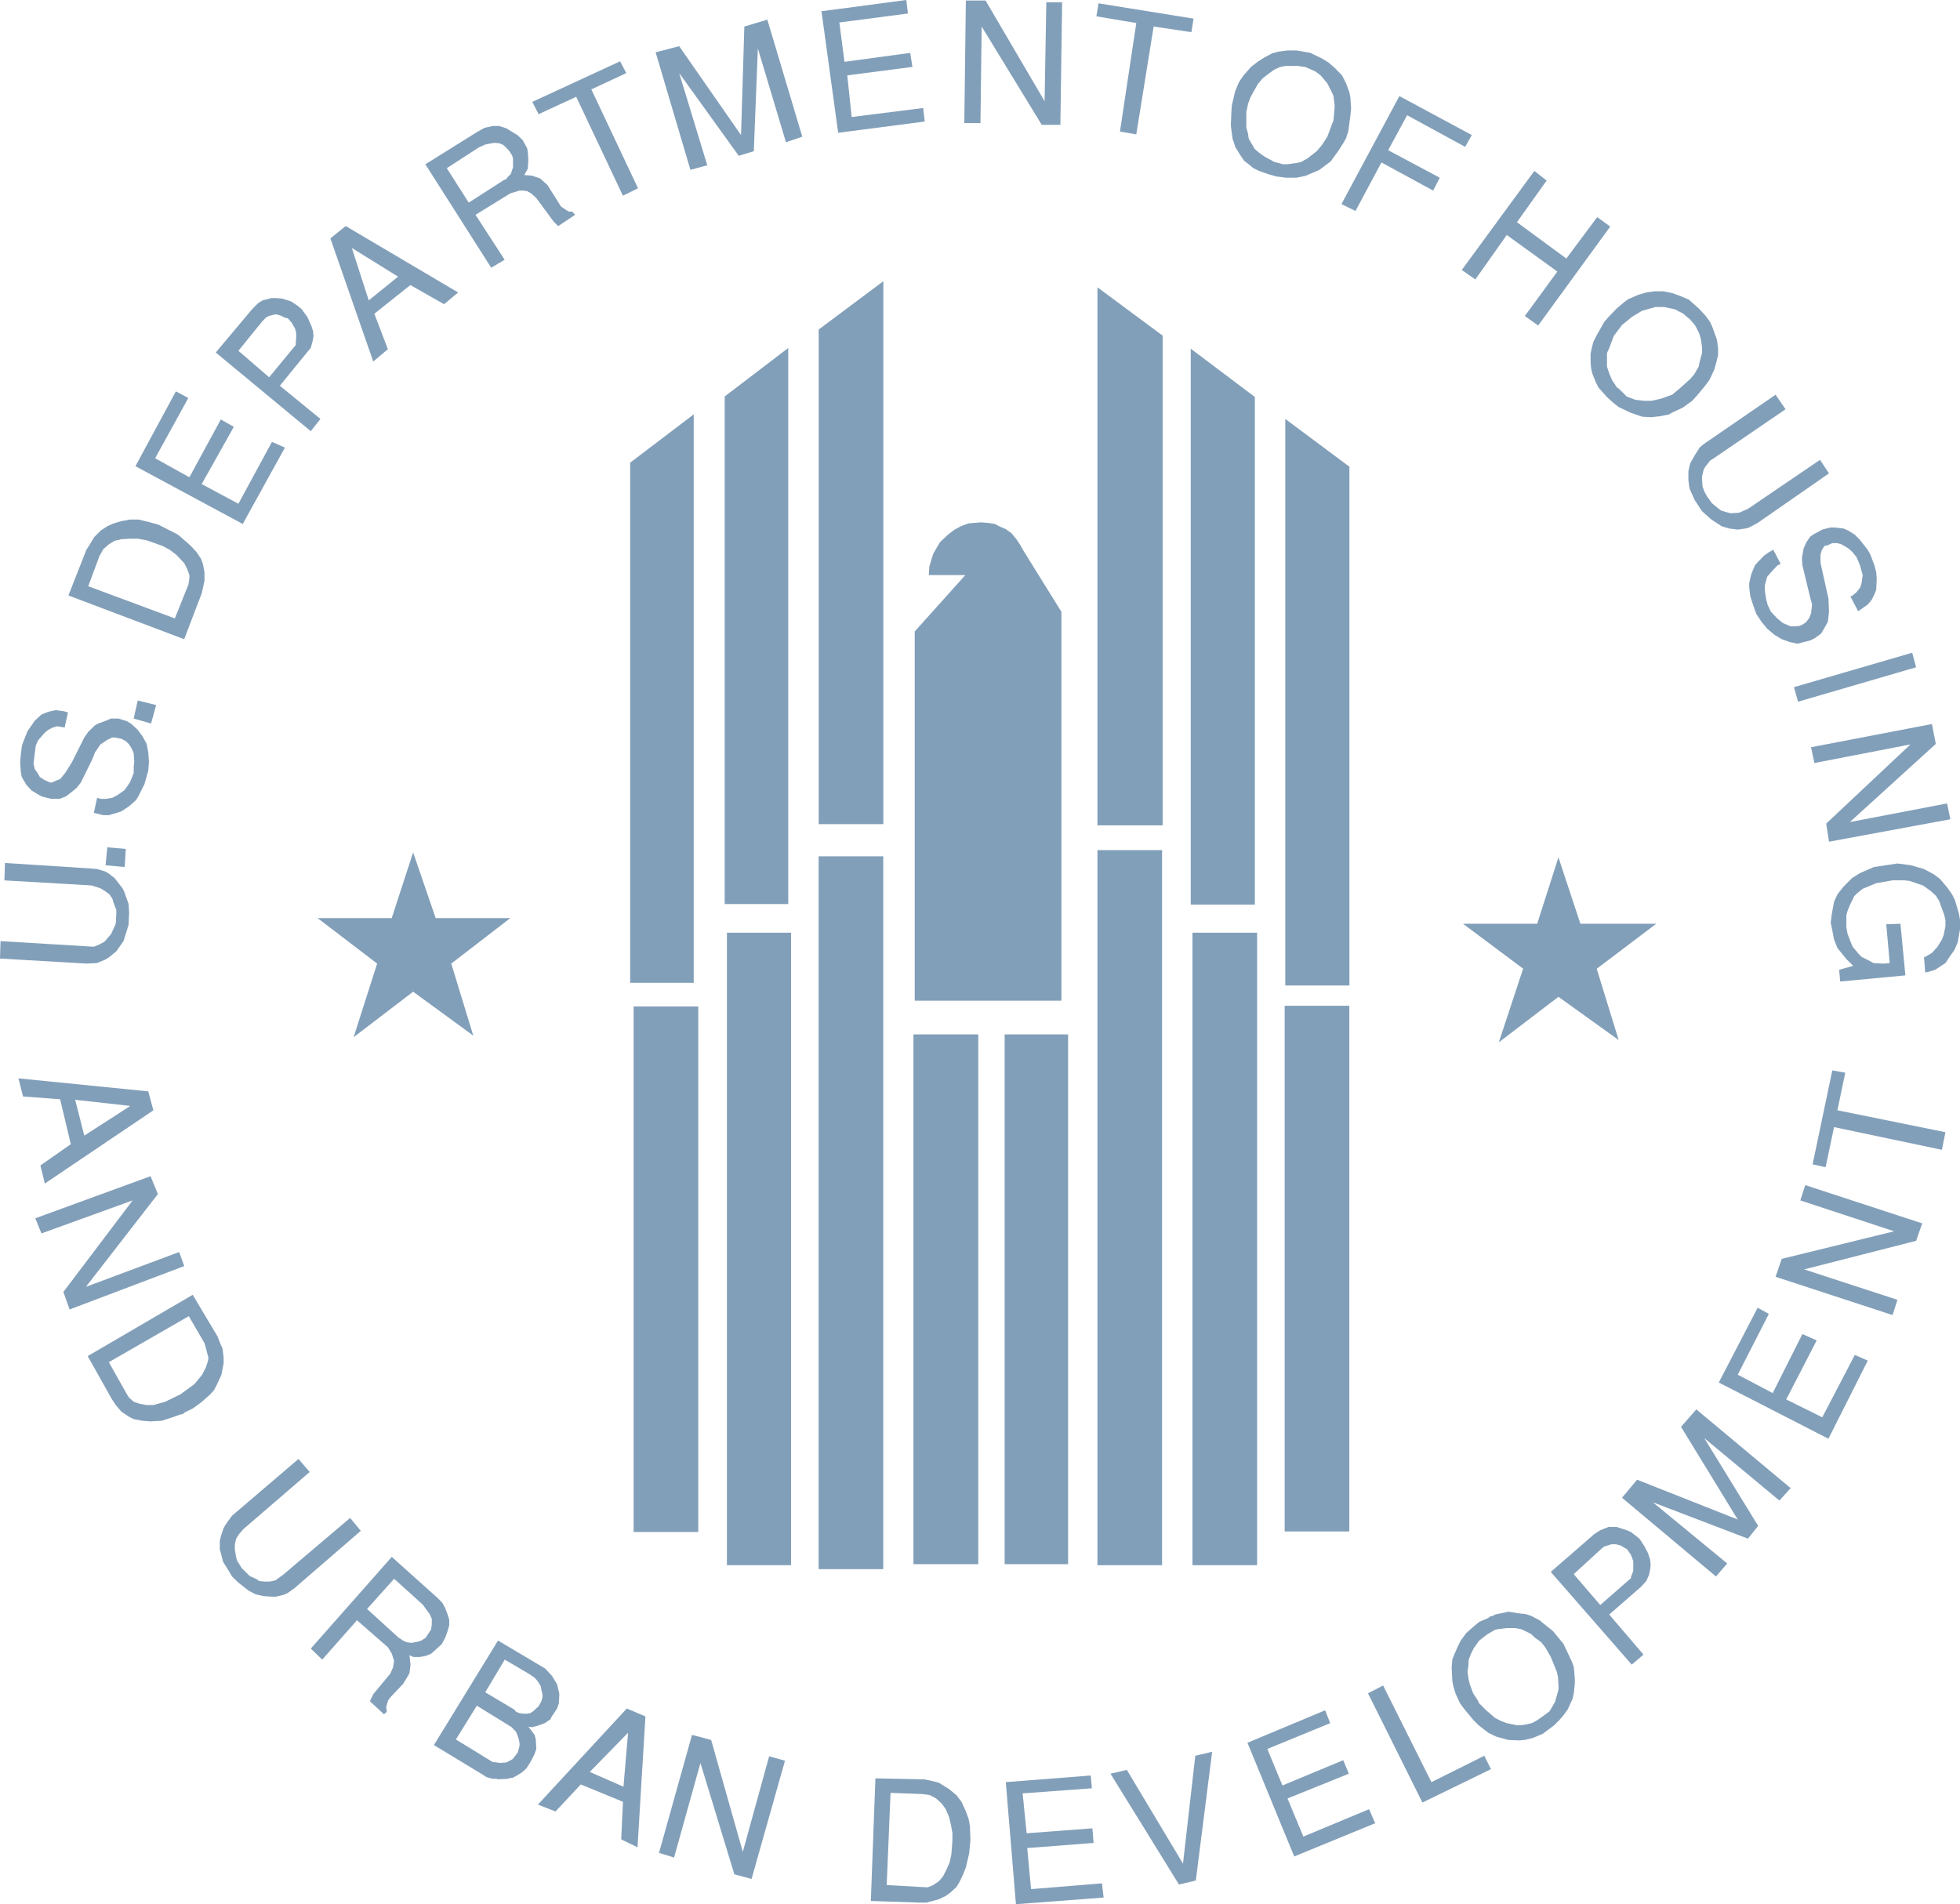 <svg xmlns="http://www.w3.org/2000/svg" width="106" height="103" viewBox="0 0 106 103" fill="none"><g clip-path="url(#clip0_2603_1358)"><path d="M42.781 50.451H39.313V84.663H42.781V50.451Z" fill="#003C71" fill-opacity="0.49"></path><path d="M62.847 45.984H59.351V84.663H62.847V45.984Z" fill="#003C71" fill-opacity="0.49"></path><path d="M23.562 49.663L22.343 46.108L21.184 49.663H17.177L20.397 52.121L19.123 56.104L22.343 53.643L25.595 56.017L24.405 52.121L27.597 49.663H23.562Z" fill="#003C71" fill-opacity="0.49"></path><path d="M37.763 54.44H34.267V82.866H37.763V54.44Z" fill="#003C71" fill-opacity="0.49"></path><path d="M67.986 50.451H64.49V84.663H67.986V50.451Z" fill="#003C71" fill-opacity="0.49"></path><path d="M72.973 54.403H69.477V82.838H72.973V54.403Z" fill="#003C71" fill-opacity="0.49"></path><path d="M52.907 55.953H49.401V84.608H52.907V55.953Z" fill="#003C71" fill-opacity="0.49"></path><path d="M57.764 55.953H54.333V84.608H57.764V55.953Z" fill="#003C71" fill-opacity="0.49"></path><path d="M47.768 46.319H44.272V84.877H47.768V46.319Z" fill="#003C71" fill-opacity="0.49"></path><path d="M31.162 5.235L33.688 10.585L34.506 10.185L31.98 4.835L33.871 3.952L33.536 3.316L28.788 5.511L29.128 6.177L31.162 5.235Z" fill="#003C71" fill-opacity="0.49"></path><path d="M34.081 53.16H37.518V22.413L34.081 25.026V53.16Z" fill="#003C71" fill-opacity="0.49"></path><path d="M91.923 24.207L91.647 24.638L91.408 25.063L91.312 25.481V25.977L91.371 26.424L91.647 27.04L92.043 27.648L92.558 28.104L93.11 28.466L93.525 28.59L93.984 28.646L94.38 28.59L94.6 28.531L95.056 28.286L98.915 25.605L98.428 24.874L94.532 27.524L94.049 27.735L93.621 27.762L93.469 27.735L93.069 27.611L92.806 27.403L92.586 27.22L92.319 26.851L92.168 26.575L92.075 26.309L92.043 25.816L92.13 25.425L92.226 25.246L92.49 24.911L92.682 24.79L96.566 22.137L96.026 21.35L92.13 24.028L91.923 24.207Z" fill="#003C71" fill-opacity="0.49"></path><path d="M73.307 11.412L74.711 8.787L77.507 10.309L77.866 9.615L75.074 8.124L76.1 6.233L79.236 7.944L79.596 7.305L75.681 5.198L72.548 11.04L73.307 11.412Z" fill="#003C71" fill-opacity="0.49"></path><path d="M97.241 37.957L103.626 36.094L103.415 35.307L97.021 37.169L97.241 37.957Z" fill="#003C71" fill-opacity="0.49"></path><path d="M67.865 48.932V21.473L64.397 18.86V48.932H67.865Z" fill="#003C71" fill-opacity="0.49"></path><path d="M98.125 41.273L103.322 40.266L98.763 44.55L98.915 45.529L105.48 44.314L105.3 43.459L100.043 44.466L104.692 40.238L104.481 39.163L97.945 40.418L98.125 41.273Z" fill="#003C71" fill-opacity="0.49"></path><path d="M98.097 28.894L97.908 29.018L97.697 29.322L97.545 29.653L97.449 30.196L97.48 30.592L97.908 32.362L98.001 32.694L97.945 33.177L97.849 33.425L97.669 33.661L97.48 33.785L97.328 33.853L97.061 33.881H96.841L96.423 33.701L96.119 33.453L95.778 33.094L95.599 32.722L95.512 32.39L95.447 31.962V31.659L95.568 31.203L95.778 30.955L96.119 30.592L96.302 30.499L95.902 29.737L95.636 29.889L95.416 30.044L95.056 30.413L94.904 30.592L94.715 31.048L94.601 31.535V31.779L94.656 32.238L94.808 32.722L94.988 33.215L95.264 33.633L95.571 34.005L95.967 34.337L96.358 34.575L96.786 34.727L97.213 34.82L97.452 34.755L97.908 34.64L98.153 34.516L98.487 34.272L98.667 33.968L98.856 33.633L98.915 33.094L98.887 32.39L98.456 30.441V30.013L98.515 29.777L98.667 29.529L98.819 29.501L99.095 29.377H99.343L99.588 29.442L99.95 29.653L100.158 29.833L100.406 30.137L100.586 30.564L100.737 31.107L100.682 31.507L100.613 31.752L100.558 31.838L100.406 32.028L100.198 32.207L100.074 32.266L100.493 33.063L100.765 32.874L101.013 32.694L101.224 32.446L101.345 32.207L101.469 31.904L101.497 31.296L101.469 30.955L101.376 30.592L101.137 29.957L100.985 29.709L100.558 29.167L100.31 28.922L99.978 28.711L99.702 28.587L99.188 28.531H98.98L98.552 28.646L98.097 28.894Z" fill="#003C71" fill-opacity="0.49"></path><path d="M20.977 18.888L20.245 16.97L22.192 15.42L24.017 16.455L24.777 15.82L18.696 12.227L17.868 12.894L20.186 19.555L20.977 18.888ZM19.03 13.415L21.529 14.964L19.942 16.248L19.03 13.418V13.415Z" fill="#003C71" fill-opacity="0.49"></path><path d="M27.294 14.053L25.716 11.62L27.597 10.461L28.09 10.309H28.298L28.505 10.337L28.725 10.461L29.001 10.709L29.94 11.983L30.188 12.231L31.1 11.623L30.948 11.444H30.768L30.644 11.378L30.34 11.171L29.94 10.535L29.609 10.011L29.209 9.649L28.753 9.497L28.354 9.469L28.543 9.128L28.57 8.766V8.558L28.543 8.186L28.505 8.006L28.267 7.578L27.991 7.312L27.383 6.94L26.993 6.816H26.652L26.206 6.912L25.834 7.12L23.004 8.886L26.565 14.481L27.287 14.053H27.294ZM24.169 9.094L25.899 7.972L26.24 7.82L26.543 7.755L26.779 7.727L27.027 7.755L27.235 7.851L27.387 8.003L27.511 8.127L27.69 8.394L27.746 8.583V9.038L27.631 9.401L27.48 9.553L27.355 9.705L27.259 9.733L25.35 10.96L24.163 9.097L24.169 9.094Z" fill="#003C71" fill-opacity="0.49"></path><path d="M72.979 25.246L69.511 22.661V53.309H72.979V25.246Z" fill="#003C71" fill-opacity="0.49"></path><path d="M85.47 49.967L84.283 46.375L83.133 49.967H79.122L82.373 52.397L81.059 56.38L84.283 53.919L87.54 56.256L86.353 52.401L89.573 49.967H85.47Z" fill="#003C71" fill-opacity="0.49"></path><path d="M62.878 18.154L59.351 15.541V15.544V44.645H62.878V18.154Z" fill="#003C71" fill-opacity="0.49"></path><path d="M60.569 7.116L61.452 7.268L62.391 1.435L64.434 1.739L64.548 1.007L59.41 0.18L59.295 0.883L61.452 1.246L60.569 7.116Z" fill="#003C71" fill-opacity="0.49"></path><path d="M66.798 7.944L67.102 8.427L67.282 8.694L67.53 8.883L67.778 9.091L68.082 9.243L68.596 9.422L69.024 9.546L69.538 9.611H70.118L70.601 9.515L71.361 9.184L71.968 8.728L72.368 8.176L72.644 7.749L72.796 7.482L72.852 7.302L72.917 7.113L73.031 6.267L73.069 5.867L73.031 5.288L72.975 4.984L72.796 4.5L72.576 4.073L72.185 3.673L71.844 3.378L71.485 3.158L70.849 2.854L70.118 2.73H69.634L69.12 2.796L68.807 2.882L68.388 3.102L68.016 3.341L67.657 3.617L67.257 4.073L67.009 4.435L66.802 4.928L66.622 5.687L66.594 6.078L66.566 6.782L66.653 7.485L66.805 7.941L66.798 7.944ZM67.406 6.053L67.502 5.598L67.626 5.266L67.778 4.99L68.016 4.562L68.292 4.231L68.692 3.927L68.9 3.775L69.231 3.623L69.535 3.567H70.18L70.598 3.623L70.939 3.775L71.147 3.871L71.423 4.079L71.782 4.506L72.03 4.99L72.117 5.198L72.182 5.721L72.117 6.509L71.965 6.909L71.785 7.392L71.51 7.82L71.206 8.183L70.691 8.582L70.36 8.762L70.112 8.818L69.628 8.883H69.38L68.925 8.759L68.801 8.694L68.41 8.486L68.078 8.248L67.858 8.059L67.679 7.755L67.527 7.488L67.499 7.24L67.403 6.909V6.053H67.406Z" fill="#003C71" fill-opacity="0.49"></path><path d="M50.012 6.574L49.926 5.843L46.061 6.329L45.822 4.076L49.346 3.62L49.225 2.861L45.67 3.344L45.394 1.215L49.101 0.731L49.014 0L44.427 0.608L45.329 7.182L50.012 6.574Z" fill="#003C71" fill-opacity="0.49"></path><path d="M49.47 34.157V54.127H57.404V33.094L55.343 29.777L55.191 29.501L54.971 29.17L54.695 28.835L54.392 28.618L54.032 28.466L53.812 28.342L53.453 28.286L53.062 28.255L52.662 28.286L52.358 28.314L51.962 28.466L51.627 28.646L51.267 28.922L50.84 29.322L50.66 29.625L50.468 29.957L50.356 30.32L50.26 30.651L50.232 31.107H52.206L49.47 34.157Z" fill="#003C71" fill-opacity="0.49"></path><path d="M47.772 15.212L44.275 17.825V44.58H47.772V15.212Z" fill="#003C71" fill-opacity="0.49"></path><path d="M53.09 1.435L56.341 6.754H57.346L57.442 0.124H56.586L56.493 5.474L53.301 0.028H52.235L52.151 6.661H53.025L53.09 1.435Z" fill="#003C71" fill-opacity="0.49"></path><path d="M86.752 17.425L86.325 18.185L86.173 18.489L86.077 18.861L86.021 19.137V19.592L86.049 19.924L86.114 20.2L86.294 20.655L86.446 20.959L86.684 21.226L86.904 21.474L87.236 21.777L87.54 22.016L88.175 22.32L88.811 22.54L89.303 22.568L89.787 22.512L90.27 22.416L90.422 22.32L91.002 22.053L91.516 21.681L91.792 21.377L92.22 20.863L92.459 20.531L92.706 20.007L92.802 19.676L92.917 19.22V18.861L92.861 18.405L92.765 18.129L92.613 17.701L92.49 17.425L92.251 17.094L91.891 16.703L91.34 16.21L90.856 16.003L90.428 15.851L89.945 15.755H89.489L89.034 15.82L88.606 15.944L88.054 16.183L87.967 16.248L87.816 16.362L87.416 16.703L86.988 17.15L86.749 17.425H86.752ZM87.267 18.185L87.723 17.577L88.246 17.15L88.789 16.818L89.189 16.703L89.52 16.607H90.004L90.583 16.731L91.039 16.97L91.287 17.19L91.374 17.246L91.677 17.605L91.897 18.033L91.984 18.337L92.049 18.765V19.096L91.925 19.552L91.87 19.828L91.622 20.255L91.414 20.494L90.834 21.018L90.435 21.349L89.855 21.557L89.313 21.681H88.913L88.429 21.625L87.974 21.446L87.726 21.198L87.546 21.018L87.45 20.962L87.183 20.562L87.031 20.203L86.907 19.831V19.099L87.031 18.823L87.27 18.188L87.267 18.185Z" fill="#003C71" fill-opacity="0.49"></path><path d="M79.788 15.117L81.487 12.711L84.223 14.689L82.466 17.094L83.188 17.605L87.084 12.256L86.381 11.744L84.71 13.985L82.038 12.02L83.644 9.767L82.981 9.246L79.057 14.602L79.788 15.117Z" fill="#003C71" fill-opacity="0.49"></path><path d="M97.365 64.932L102.439 66.602L96.358 68.093L96.026 69.063L102.352 71.134L102.618 70.309L97.573 68.663L103.626 67.117L103.957 66.174L97.631 64.104L97.365 64.932Z" fill="#003C71" fill-opacity="0.49"></path><path d="M63.978 100.806L60.941 95.735L60.057 95.942L63.761 101.937L64.672 101.72L65.555 94.755L64.644 94.972L63.978 100.806Z" fill="#003C71" fill-opacity="0.49"></path><path d="M70.487 99.343L69.631 97.281L72.948 95.942L72.644 95.211L69.356 96.578L68.54 94.603L71.94 93.206L71.665 92.511L67.465 94.269L69.994 100.418L74.373 98.62L74.042 97.861L70.487 99.343Z" fill="#003C71" fill-opacity="0.49"></path><path d="M55.761 102.185L55.554 99.963L59.143 99.687L59.078 98.896L55.523 99.163L55.306 97.006L59.05 96.73L58.991 96.039L54.395 96.398L54.943 103L59.685 102.641L59.598 101.872L55.761 102.185Z" fill="#003C71" fill-opacity="0.49"></path><path d="M52.389 98.403L52.238 97.985L51.999 97.461L51.723 97.102L51.323 96.77L50.772 96.429L50.316 96.314L49.984 96.249L47.344 96.193L47.096 102.826L49.736 102.913H50.108L50.775 102.733L51.147 102.554L51.395 102.374L51.726 102.07L51.878 101.822L52.086 101.394L52.238 101.004L52.417 100.235L52.483 99.504L52.455 98.781L52.389 98.409V98.403ZM51.506 99.59L51.45 100.322L51.354 100.75L51.175 101.149L50.995 101.509L50.775 101.757L50.471 101.965L50.167 102.089L47.954 101.965L48.162 96.978L49.891 97.043L50.291 97.098L50.623 97.278L50.927 97.554L51.147 97.858L51.326 98.285L51.422 98.676L51.509 99.16V99.587L51.506 99.59Z" fill="#003C71" fill-opacity="0.49"></path><path d="M40.255 1.435L40.076 7.305L36.731 2.498L35.458 2.83L37.339 9.187L38.25 8.939L36.731 3.952L39.952 8.427L40.767 8.179L40.987 2.622L42.506 7.696L43.389 7.392L41.498 1.063L40.255 1.435Z" fill="#003C71" fill-opacity="0.49"></path><path d="M99.795 58.023L99.094 57.899L98.028 62.982L98.732 63.134L99.188 60.967L105.021 62.195L105.213 61.243L99.37 60.056L99.795 58.023Z" fill="#003C71" fill-opacity="0.49"></path><path d="M98.552 76.664L96.603 75.697L98.248 72.504L97.477 72.16L95.871 75.353L93.981 74.358L95.663 71.069L95.056 70.737L92.955 74.782L98.884 77.823L101.013 73.595L100.31 73.291L98.552 76.664Z" fill="#003C71" fill-opacity="0.49"></path><path d="M105.935 49.388L105.724 48.684L105.572 48.38L105.297 47.99L104.909 47.534L104.574 47.286L104.054 47.01L103.35 46.803L102.619 46.706L101.345 46.899L100.585 47.23L100.158 47.497L99.674 47.99L99.37 48.38L99.188 48.78L99.064 49.453L99.008 49.908L99.095 50.327L99.188 50.823L99.37 51.278L99.854 51.877L100.223 52.245L99.463 52.456L99.522 53.092L103.046 52.76L102.78 49.967L102.011 49.995L102.2 52.093L101.859 52.124L101.317 52.093L101.097 51.969L100.681 51.762L100.53 51.61L100.195 51.21L100.13 51.058L99.919 50.519L99.854 50.147V49.512L99.919 49.264L100.071 48.901L100.282 48.473L100.434 48.321L100.737 48.077L101.469 47.773L102.352 47.618H102.987L103.263 47.649L103.995 47.894L104.422 48.2L104.689 48.445L104.869 48.721L105.021 49.14L105.145 49.481L105.213 49.784V50.091L105.117 50.575L105.021 50.823L104.785 51.21L104.481 51.545L104.119 51.762H104.054L104.119 52.608L104.453 52.521L104.661 52.456L105.021 52.218L105.213 52.093L105.479 51.697L105.696 51.39L105.876 50.975L106 50.271V49.757L105.935 49.388Z" fill="#003C71" fill-opacity="0.49"></path><path d="M84.986 89.833L84.558 88.922L83.979 88.219L83.675 87.98L83.257 87.639L82.801 87.4L82.497 87.304L82.194 87.276L81.586 87.18L80.855 87.332L80.758 87.397L80.607 87.425L80.483 87.521L79.999 87.729L79.571 88.088L79.296 88.336L79.001 88.736L78.849 89.04L78.66 89.468L78.546 89.762L78.508 90.19L78.546 90.949L78.601 91.225L78.725 91.625L78.849 91.891L78.964 92.139L79.212 92.471L79.695 93.051L79.971 93.326L80.486 93.726L80.913 93.934L81.558 94.114L82.166 94.142L82.469 94.114L82.925 93.999L83.439 93.782L83.563 93.686L84.047 93.326L84.323 93.051L84.561 92.775L84.781 92.471L85.048 91.891L85.113 91.588L85.169 91.073V90.797L85.113 90.162L84.989 89.83L84.986 89.833ZM84.282 91.411L84.103 92.046L83.923 92.359L83.799 92.567L83.523 92.775L83.133 93.051L82.857 93.203L82.429 93.299L82.07 93.326L81.462 93.203L81.158 93.079L80.855 92.927L80.371 92.508L79.971 92.108L79.943 92.012L79.668 91.585L79.488 91.101L79.423 90.825L79.367 90.435L79.423 90.007V89.799L79.547 89.468L79.698 89.164L80.002 88.736L80.43 88.404L80.858 88.156L80.982 88.129L81.496 88.064H81.952L82.283 88.129L82.776 88.367L83.015 88.587L83.347 88.826L83.567 89.102L83.87 89.626L84.202 90.444L84.258 90.72L84.286 91.175V91.414L84.282 91.411Z" fill="#003C71" fill-opacity="0.49"></path><path d="M77.414 96.398L74.801 91.172L73.983 91.591L76.927 97.502L80.634 95.695L80.272 94.972L77.414 96.398Z" fill="#003C71" fill-opacity="0.49"></path><path d="M89.118 83.991L88.91 83.6L88.662 83.228L88.206 82.869L87.903 82.745L87.419 82.593H86.991L86.688 82.717L86.545 82.772L86.204 82.993L86.176 83.02L83.867 85.026L88.247 90.041L88.882 89.499L87.029 87.332L88.73 85.85L89.034 85.519L89.186 85.178L89.242 84.902L89.269 84.663L89.242 84.359L89.118 83.988V83.991ZM88.33 84.967L88.206 85.299V85.364L86.545 86.817L85.11 85.147L86.601 83.78L86.753 83.656L87.143 83.532H87.391L87.639 83.597L87.999 83.805L88.206 84.108L88.33 84.44V84.964V84.967Z" fill="#003C71" fill-opacity="0.49"></path><path d="M90.912 77.178L93.981 82.193L88.538 80.039L87.72 81.015L92.803 85.274L93.41 84.57L89.393 81.263L94.532 83.228L95.084 82.537L92.167 77.786L96.234 81.167L96.841 80.495L91.74 76.236L90.912 77.178Z" fill="#003C71" fill-opacity="0.49"></path><path d="M18.934 82.109L15.314 85.178L14.896 85.482L14.592 85.55H14.316L14.012 85.519L13.889 85.426L13.501 85.246L13.377 85.122L13.073 84.819L12.825 84.419L12.77 84.239L12.701 83.811V83.535L12.77 83.231L12.921 82.993L13.157 82.717L16.749 79.621L16.142 78.917L12.55 81.986L12.218 82.441L12.094 82.652L11.942 83.108L11.886 83.352V83.811L11.942 83.991L12.066 84.484L12.314 84.874L12.55 85.274L12.893 85.606L13.433 86.034L13.833 86.241L14.26 86.337L14.679 86.365H14.927L15.314 86.272L15.534 86.185L15.922 85.909L19.514 82.804L18.934 82.109Z" fill="#003C71" fill-opacity="0.49"></path><path d="M5.709 46.803L6.744 46.899L6.803 45.919L5.805 45.833L5.709 46.803Z" fill="#003C71" fill-opacity="0.49"></path><path d="M42.629 18.823L39.192 21.445V48.901H42.629V18.823Z" fill="#003C71" fill-opacity="0.49"></path><path d="M5.226 52.094L5.681 51.914L5.92 51.762L6.289 51.458L6.679 50.906L6.744 50.699L6.955 50.023L6.983 49.357L6.955 48.901L6.868 48.653L6.716 48.228L6.623 48.046L6.317 47.649L6.196 47.497L5.892 47.258L5.681 47.134L5.254 47.01L4.987 46.983L0.267 46.679L0.239 47.621L4.95 47.894L5.433 48.049L5.681 48.201L5.92 48.38L6.072 48.597L6.165 48.901L6.289 49.205V49.481L6.261 49.967L6.137 50.24L6.013 50.516L5.833 50.727L5.653 50.934L5.377 51.086L5.074 51.21L0.028 50.906L0 51.849L4.674 52.121L5.226 52.094Z" fill="#003C71" fill-opacity="0.49"></path><path d="M8.17 39.135L8.446 38.136L7.448 37.892L7.231 38.868L8.17 39.135Z" fill="#003C71" fill-opacity="0.49"></path><path d="M15.41 24.21L14.707 23.904L12.893 27.248L10.907 26.185L12.645 23.088L11.942 22.689L10.243 25.816L8.39 24.787L10.184 21.529L9.512 21.17L7.324 25.218L13.129 28.342L15.41 24.21Z" fill="#003C71" fill-opacity="0.49"></path><path d="M10.907 32.114L11.059 31.411V30.955L10.972 30.499L10.876 30.233L10.628 29.861L10.324 29.529L9.63 28.922L8.567 28.379L8.015 28.227L7.501 28.104H7.017L6.561 28.19L6.134 28.314L5.802 28.466L5.461 28.686L5.099 29.046L4.86 29.446L4.671 29.74L3.701 32.21L9.961 34.575L10.901 32.114H10.907ZM4.77 31.715L5.377 30.081L5.585 29.709L5.889 29.442L6.193 29.253L6.565 29.167L7.02 29.139H7.448L7.931 29.226L8.787 29.529L9.177 29.737L9.54 30.013L9.968 30.468L10.12 30.772L10.243 31.104V31.293L10.188 31.625L9.456 33.45L4.773 31.711L4.77 31.715Z" fill="#003C71" fill-opacity="0.49"></path><path d="M3.828 61.891L2.185 63.041L2.424 64.02L8.294 60.059L8.018 59.033L0.998 58.33L1.246 59.309L3.251 59.461L3.831 61.894L3.828 61.891ZM7.048 59.821L4.559 61.426L4.066 59.489L7.051 59.821H7.048Z" fill="#003C71" fill-opacity="0.49"></path><path d="M1.178 42.032L1.426 42.451L1.701 42.755L2.157 43.03L2.272 43.086L2.764 43.21H3.22L3.552 43.086L3.828 42.879L4.131 42.63L4.37 42.336L4.987 41.081L5.139 40.693L5.433 40.266L5.805 40.018L6.072 39.894H6.196L6.564 39.962L6.803 40.086L6.983 40.266L7.135 40.514L7.231 40.749L7.259 41.205L7.231 41.481V41.815L7.048 42.271L6.896 42.516L6.716 42.755L6.316 43.03L6.072 43.154L5.737 43.21H5.433L5.253 43.154L5.074 43.969L5.585 44.093H5.889L6.316 43.969L6.564 43.886L6.983 43.61L7.355 43.278L7.476 43.086L7.81 42.423L8.018 41.691L8.055 41.205L8.018 40.693L7.931 40.238L7.714 39.838L7.448 39.478L7.107 39.162L6.868 39.01L6.413 38.868H5.985L5.805 38.955L5.322 39.134L5.139 39.23L4.77 39.59L4.559 39.894L3.886 41.236L3.524 41.812L3.248 42.147L3.124 42.184L2.879 42.299L2.764 42.336L2.641 42.299L2.393 42.184L2.157 42.032L2.033 41.815L1.881 41.605L1.813 41.301L1.881 40.749L1.937 40.321L2.061 40.046L2.241 39.838L2.424 39.63L2.613 39.478L2.851 39.354L3.096 39.286L3.335 39.323L3.496 39.354L3.676 38.536L3.459 38.471L3.003 38.412L2.613 38.499L2.241 38.651L1.881 38.982L1.481 39.562L1.206 40.266L1.178 40.39L1.122 40.845L1.091 41.205L1.122 41.729L1.178 42.032Z" fill="#003C71" fill-opacity="0.49"></path><path d="M29.035 93.358L29.367 93.243L29.463 93.206L29.767 92.998L29.823 92.874L30.127 92.418L30.223 92.142L30.25 91.628L30.127 91.104L29.851 90.649L29.491 90.258L26.934 88.739L23.466 94.393L26.175 96.035L26.299 96.122L26.63 96.218H26.85L26.906 96.246L27.486 96.218L27.514 96.191L27.721 96.163L27.91 96.067L28.205 95.887L28.453 95.67L28.577 95.49L28.756 95.186L28.908 94.882L29.005 94.607L28.977 94.092L28.912 93.844L28.58 93.398L28.76 93.426L29.035 93.361V93.358ZM28.096 94.452L28 94.793L27.848 95L27.724 95.152L27.393 95.332L27.033 95.36L26.854 95.332L26.633 95.304L24.656 94.089L25.787 92.263L27.669 93.423L27.917 93.689L28.003 93.909L28.059 94.089L28.096 94.269V94.449V94.452ZM28.512 92.694H28.304L28.096 92.666L27.917 92.601L27.82 92.477L26.243 91.538L27.297 89.771L28.636 90.559L28.912 90.748L29.091 90.955L29.243 91.203L29.28 91.411L29.336 91.631V91.811L29.28 92.019L29.128 92.294L28.825 92.57L28.673 92.666L28.512 92.694Z" fill="#003C71" fill-opacity="0.49"></path><path d="M29.091 97.613L30.043 97.985L31.41 96.522L33.691 97.461L33.595 99.494L34.478 99.922L34.906 92.843L33.898 92.415L29.091 97.613ZM33.719 96.646L31.896 95.846L33.967 93.726L33.719 96.643V96.646Z" fill="#003C71" fill-opacity="0.49"></path><path d="M40.172 100.17L38.461 94.117L37.425 93.841L35.64 100.226L36.455 100.474L37.881 95.363L39.716 101.385L40.646 101.633L42.453 95.239L41.597 95L40.172 100.17Z" fill="#003C71" fill-opacity="0.49"></path><path d="M9.689 67.724L4.646 69.606L8.539 64.588L8.142 63.621L1.909 65.899L2.241 66.717L7.172 64.932L3.428 69.882L3.763 70.83L9.965 68.484L9.689 67.724Z" fill="#003C71" fill-opacity="0.49"></path><path d="M12.094 73.71V73.443L12.038 72.95L11.942 72.743L11.762 72.287L10.423 70.037L4.742 73.353L6.044 75.671L6.264 76.003L6.568 76.363L6.986 76.639L7.234 76.763L7.69 76.849L8.145 76.886L8.753 76.849L9.305 76.67L9.732 76.518L9.884 76.49L9.999 76.394L10.427 76.186L10.882 75.854L11.366 75.427L11.586 75.179L11.738 74.875L11.976 74.36L12.1 73.713L12.094 73.71ZM11.248 73.623L11.124 73.982L10.935 74.354L10.516 74.869L9.757 75.421L8.939 75.82L8.294 76H7.931L7.56 75.935L7.228 75.82L6.98 75.6L6.865 75.421L5.886 73.682L10.21 71.193L11.056 72.646L11.121 72.867L11.177 73.074L11.273 73.446L11.245 73.626L11.248 73.623Z" fill="#003C71" fill-opacity="0.49"></path><path d="M17.329 22.66L15.135 20.866L16.598 19.068L16.805 18.82L16.901 18.488L16.957 18.185L16.929 17.909L16.842 17.633L16.625 17.149L16.322 16.731L16.114 16.551L15.742 16.303L15.259 16.151L14.927 16.123H14.682L14.199 16.247L13.96 16.399L13.628 16.731L11.669 19.068L16.808 23.324L17.332 22.657L17.329 22.66ZM12.894 18.975L14.195 17.369L14.375 17.19L14.527 17.094L14.899 16.998L15.166 17.063L15.414 17.187L15.565 17.215L15.773 17.453L15.962 17.785L16.018 18.005V18.281L15.99 18.64V18.668L14.555 20.407L12.891 18.972L12.894 18.975Z" fill="#003C71" fill-opacity="0.49"></path><path d="M23.896 88.922L24.076 88.59L24.2 88.249L24.296 87.918V87.614L24.2 87.31L24.076 86.979L23.924 86.703L23.686 86.455L21.188 84.214L16.808 89.173L17.425 89.771L19.306 87.642L20.98 89.105L21.188 89.446L21.312 89.836L21.256 90.196L21.104 90.537L20.193 91.631L20.004 92.022L20.763 92.725L20.915 92.601L20.887 92.325L20.983 91.994L21.107 91.814L21.801 91.082L22.021 90.723L22.145 90.503L22.201 90.047L22.145 89.533L22.353 89.629H22.712L23.044 89.564L23.32 89.449L23.596 89.201L23.9 88.925L23.896 88.922ZM23.345 87.915L23.317 88.135L23.261 88.222L23.013 88.594L22.774 88.745L22.585 88.801L22.254 88.866L21.987 88.829L21.798 88.742L21.618 88.618L21.563 88.59L19.852 87.031L21.315 85.398L22.864 86.796L23.236 87.31L23.351 87.558V87.918L23.345 87.915Z" fill="#003C71" fill-opacity="0.49"></path></g><defs><clipPath id="clip0_2603_1358"><rect width="106" height="103" fill="white"></rect></clipPath></defs></svg>